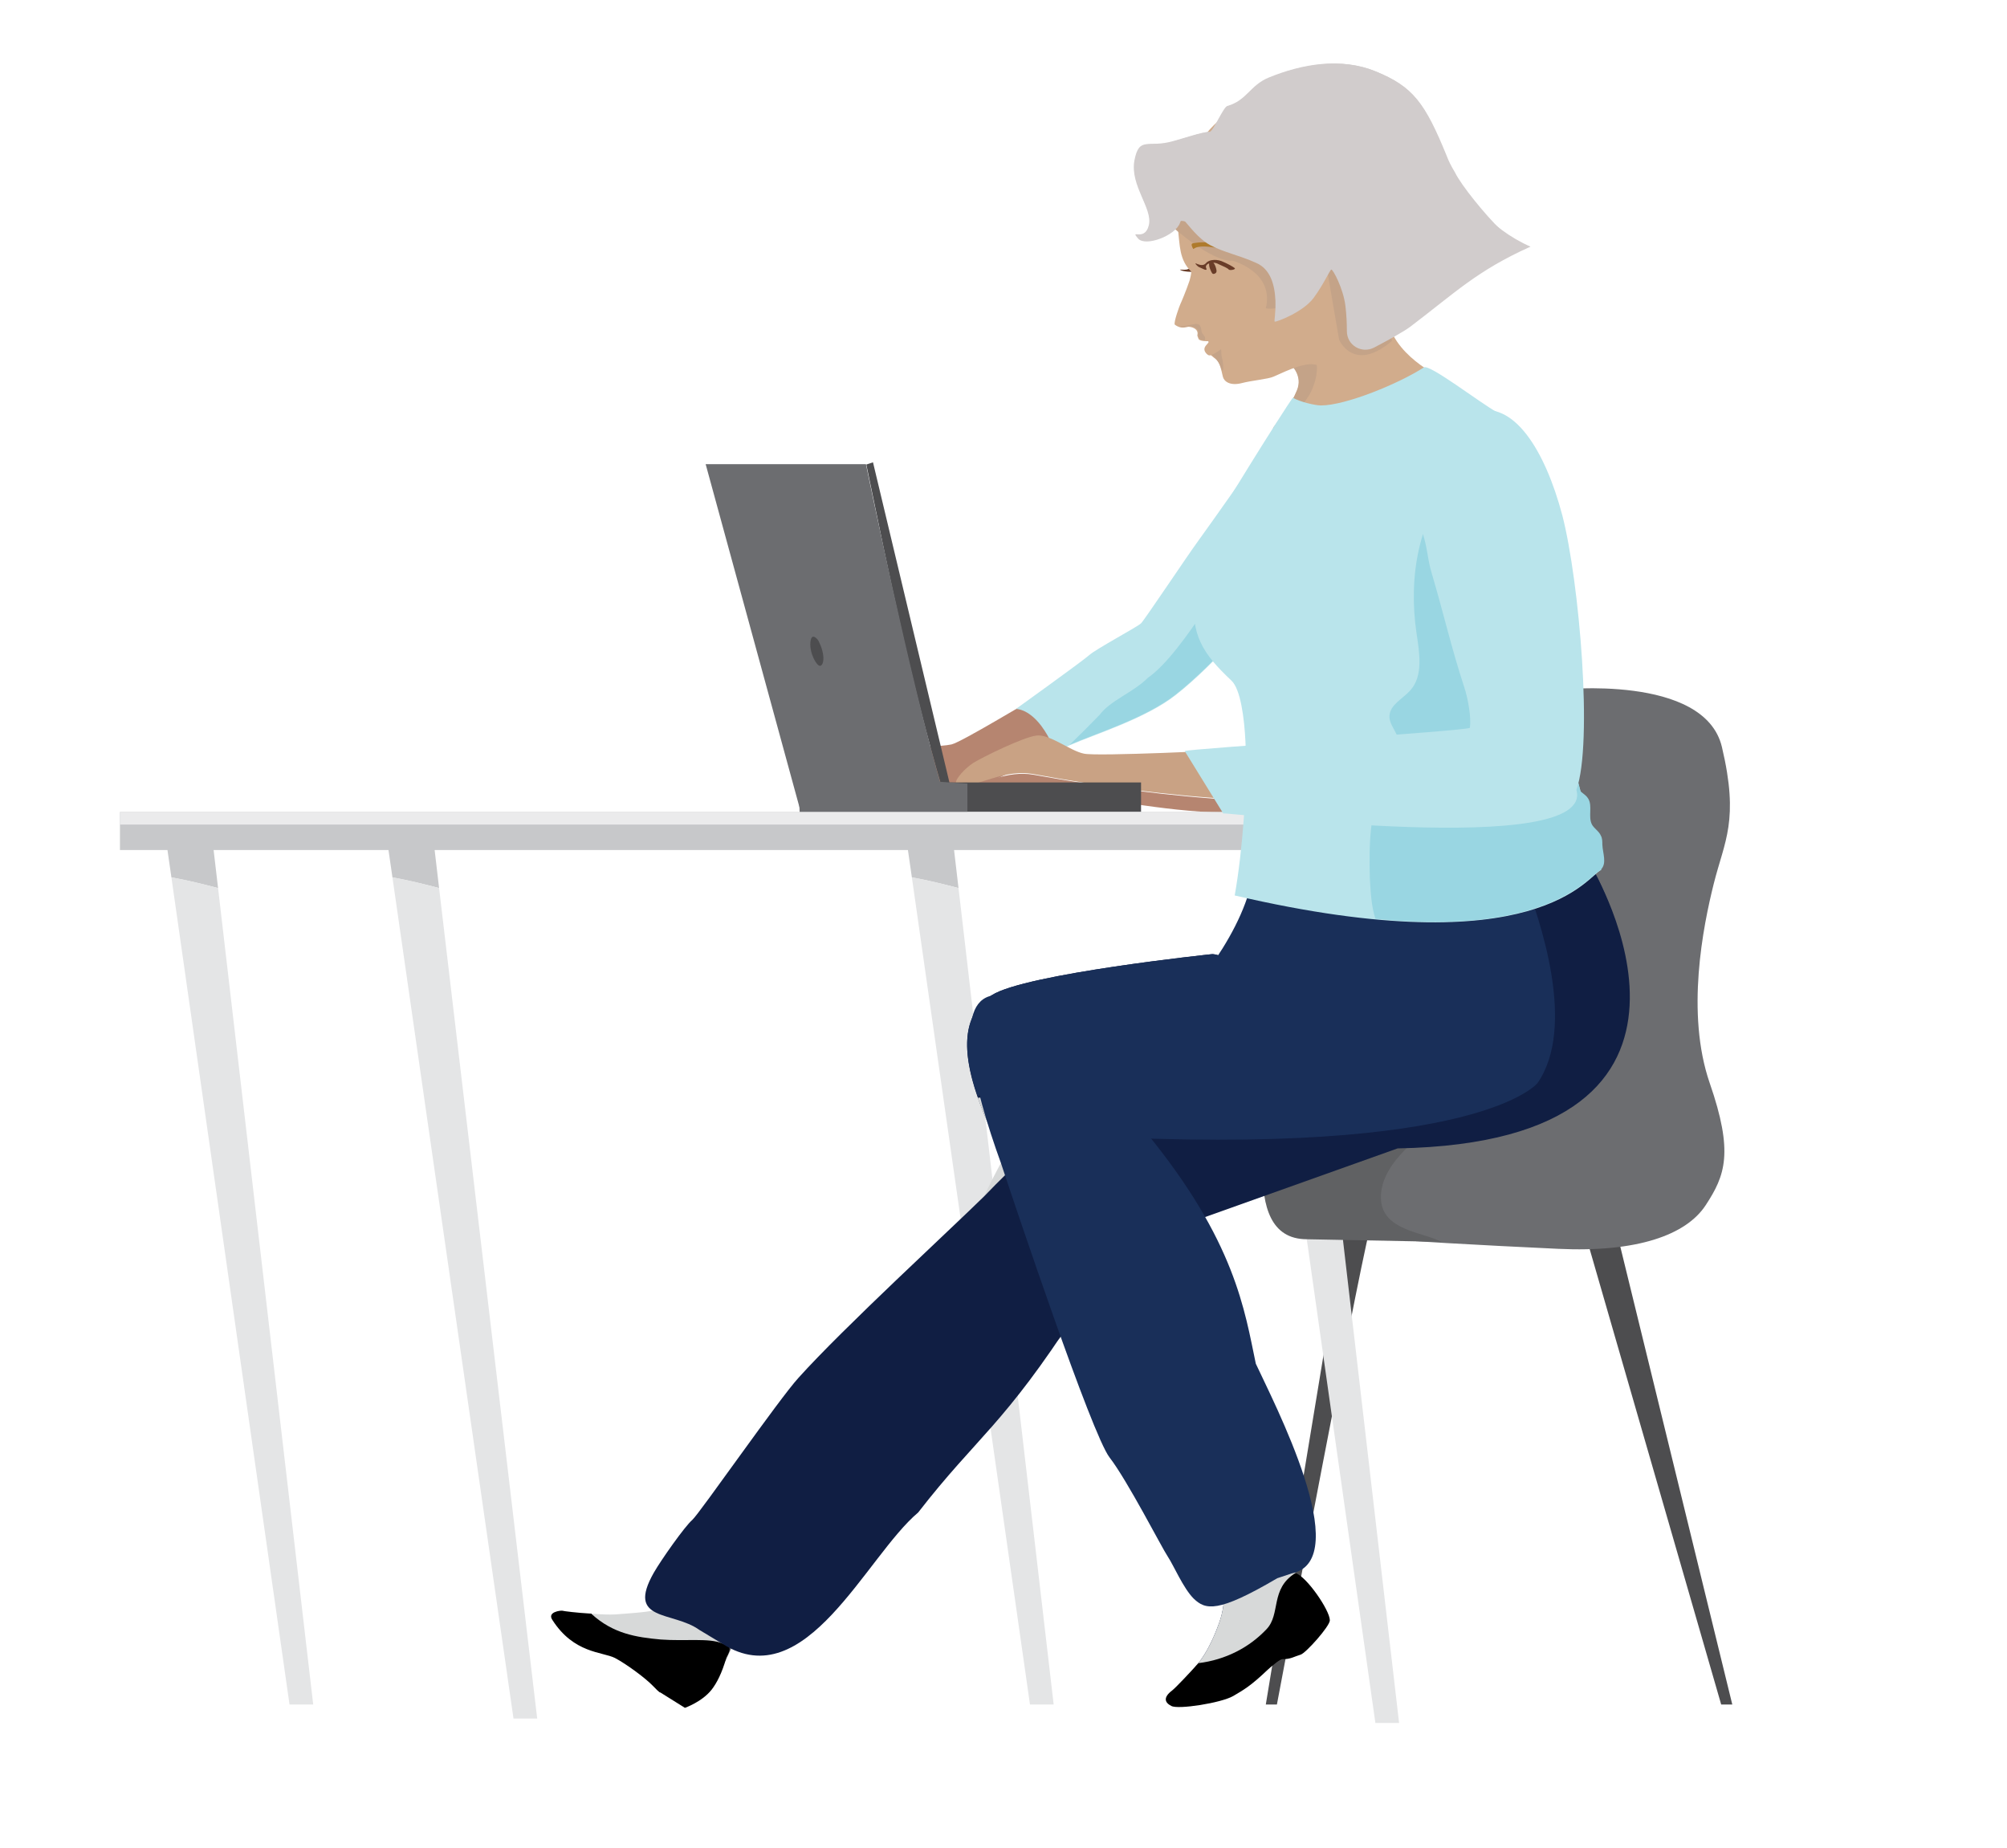 <svg width="290" height="267" viewBox="0 0 290 267" fill="none" xmlns="http://www.w3.org/2000/svg">
<path d="M198.255 176.453C197.506 177.146 184.507 246.297 184.507 246.297H182.902L194.778 174.372L198.255 176.453Z" fill="#4D4D4F"/>
<path d="M202.16 248.965H198.736L181.404 126.777C183.651 127.15 185.897 127.737 188.144 128.324L202.16 248.965Z" fill="#E4E5E6"/>
<path d="M137.537 120.107L138.5 128.324C136.253 127.737 134.007 127.204 131.76 126.777L130.797 120.107H137.537Z" fill="#C7C8CA"/>
<path d="M152.249 246.297H148.825L131.76 126.777C134.007 127.15 136.253 127.737 138.5 128.324L152.249 246.297Z" fill="#E4E5E6"/>
<path d="M131.653 107.995C131.653 107.995 136.039 107.888 137.484 107.568C138.928 107.248 149.039 101.059 149.199 101.112C152.998 101.912 153.319 105.914 153.212 107.462C148.237 110.77 143.636 112.904 138.179 114.825C136.307 114.985 133.739 115.092 133.739 115.092L131.653 107.995Z" fill="#B68570"/>
<path d="M157.331 94.709C158.294 93.802 164.339 90.601 164.874 90.067C165.409 89.534 171.561 80.303 173.165 78.115C174.77 75.927 181.671 66.11 182.26 65.203C182.848 64.242 186.593 61.574 188.412 59.867C189 59.28 193.226 58.266 194.296 57.466C197.506 57.252 194.671 68.191 192.584 75.341C191.354 77.635 183.116 86.385 182.42 87.933C182.474 87.826 182.474 87.719 182.527 87.559C182.527 87.559 175.84 95.776 169.902 100.418C165.569 103.833 158.24 106.074 154.602 107.675C153.265 108.262 152.409 108.582 152.409 108.582C152.409 108.582 151.874 106.768 150.43 104.847C148.504 102.339 146.792 102.446 146.792 102.446C146.792 102.446 156.368 95.563 157.331 94.709Z" fill="#B9E4EB"/>
<path d="M158.882 103.3C160.487 101.165 163.697 100.098 165.837 97.964C171.186 94.229 177.766 81.423 182.046 76.621C187.128 72.032 183.116 86.332 182.367 87.879C182.42 87.773 182.42 87.666 182.474 87.506C182.474 87.506 175.787 95.723 169.849 100.365C165.516 103.78 158.187 106.021 154.549 107.622C155.993 106.234 157.438 104.794 158.882 103.3Z" fill="#99D6E2"/>
<path d="M233.562 177.84L250.306 246.297H248.701L228.533 176.453L233.562 177.84Z" fill="#4D4D4F"/>
<path d="M88.963 233.278C91.317 233.065 95.436 232.958 97.148 231.838C98.806 230.717 104.691 224.688 109.827 217.965C115.016 211.242 137.698 182.108 139.196 179.707C140.694 177.306 147.541 153.829 167.709 146.466C179.478 142.144 192.959 138.462 192.798 141.183C192.691 142.411 195.794 162.1 193.119 164.981C174.182 175.332 166.853 177.04 166.693 177.253C165.783 178.16 164.713 180.081 164.66 180.348C164.606 180.614 152.784 194.434 144.706 201.957C136.628 209.481 131.546 211.989 130.101 213.323C129.834 213.536 129.085 214.283 127.962 215.35C122.398 220.632 108.382 234.079 106.831 236.32C105.975 237.547 105.386 238.827 104.852 240.055C103.782 240.428 102.605 240.588 101.428 240.375C99.502 239.521 91.103 238.4 89.177 237.547C85.861 236.8 76.178 231.891 85.54 233.278C85.54 233.225 85.54 233.225 85.486 233.171C86.716 233.278 88.054 233.332 88.963 233.278Z" fill="#D7D9D9"/>
<path d="M194.136 157.671C194.189 161.086 193.975 163.967 193.066 164.927C174.128 175.279 167.067 176.986 166.906 177.2C165.997 178.107 164.66 180.028 164.606 180.294C164.553 180.561 152.73 194.381 144.652 201.904C136.574 209.427 131.492 211.935 130.048 213.269C129.781 213.483 129.032 214.23 127.908 215.297C122.345 220.579 108.329 234.025 106.777 236.266C105.921 237.493 105.333 238.774 104.798 240.001C104.156 240.268 103.461 240.375 102.765 240.428C115.711 223.194 135.344 207.773 148.932 190.592C151.5 187.338 143.154 170.05 145.829 166.902C157.117 153.242 178.89 164.554 194.136 157.671Z" fill="#6C6D70"/>
<path d="M198.576 151.375C198.576 151.375 208.687 103.353 211.843 101.112C214.999 98.871 225.163 99.671 225.163 99.671C225.163 99.671 246.294 97.324 248.808 107.942C251.323 118.56 249.183 121.495 247.631 127.684C246.08 133.874 243.566 146.412 247.043 156.497C250.52 166.528 249.29 169.836 246.455 174.158C243.619 178.48 236.504 180.988 225.163 180.454C213.769 179.921 202.16 179.281 200.074 178.96C197.987 178.64 188.305 177.306 185.683 172.291C183.062 167.222 198.576 151.375 198.576 151.375Z" fill="#6C6D70"/>
<path d="M151.179 156.764C164.446 149.561 179.478 158.845 192.638 165.461C189.268 168.662 185.683 171.704 185.683 171.704C185.683 171.704 170.758 175.012 169.421 175.385C168.404 175.652 161.931 178.373 159.043 179.281C153.961 172.558 149.788 165.301 151.179 156.764Z" fill="#192E58"/>
<path d="M143.315 143.798C148.129 140.703 175.091 137.875 175.091 137.875C175.091 137.875 177.766 137.448 186.753 145.292C195.741 153.135 190.766 171.437 188.572 171.17C186.379 170.903 167.976 171.064 167.976 171.064C167.976 171.064 169.635 175.012 171.989 179.761C174.342 184.51 178.515 204.732 179.371 208.36C180.227 211.989 185.897 225.755 186.539 226.395C186.7 226.555 187.021 227.035 187.502 227.676C186.058 234.665 179.852 239.948 172.737 240.802C174.663 238.721 175.894 235.252 176.161 234.505C176.696 233.011 177.017 231.304 176.91 228.263C176.803 225.221 172.737 218.391 161.503 201.157C150.269 183.923 149.36 175.919 143.85 164.661C138.393 153.402 138.554 146.893 143.315 143.798Z" fill="#101E43"/>
<path d="M168.618 171.064C168.19 171.064 167.976 171.064 167.976 171.064C167.976 171.064 169.635 175.012 171.989 179.761C174.342 184.51 178.515 204.732 179.371 208.36C180.227 211.989 185.897 225.755 186.539 226.395C186.7 226.555 187.021 227.035 187.502 227.676C186.058 234.665 179.852 239.948 172.738 240.802C174.663 238.721 175.894 235.252 176.161 234.505C176.696 233.011 177.017 231.304 176.91 228.263C176.803 225.221 172.738 218.391 161.503 201.157C150.269 183.923 149.36 175.919 143.85 164.661C142.78 162.473 141.924 160.445 141.282 158.631C151.179 157.564 161.61 163.54 168.618 171.064Z" fill="#D7D9D9"/>
<path d="M143.315 143.798C148.129 140.703 175.091 137.875 175.091 137.875C175.091 137.875 177.766 137.448 186.753 145.292C195.741 153.135 190.766 171.437 188.572 171.17C186.646 170.957 171.882 171.064 168.618 171.064C164.606 171.064 148.718 136.114 141.336 158.631C138.607 151.001 139.463 146.252 143.315 143.798Z" fill="#192F59"/>
<path d="M187.181 227.302C188.786 227.782 192.156 232.691 192.156 234.132C192.156 234.986 188.679 238.881 187.93 239.094C187.021 239.361 186.432 239.788 185.309 239.734C184.988 239.734 183.918 240.588 183.169 241.282C180.762 243.576 179.745 244.163 178.194 245.07C176.429 246.084 170.223 247.044 169.26 246.511C168.297 246.031 168.03 245.284 169.367 244.27C169.902 243.843 171.721 241.922 173.165 240.321C177.071 239.841 180.494 238.08 183.009 235.412C185.095 233.225 183.49 229.596 187.181 227.302Z" fill="black"/>
<path d="M195.848 72.779C196.008 72.673 196.169 72.619 196.383 72.513C196.169 72.566 196.008 72.673 195.848 72.779Z" fill="#00559C"/>
<path d="M138.126 113.118C138.072 112.531 139.41 111.037 140.64 110.236C141.924 109.436 147.755 106.555 149.734 106.288C151.66 106.021 154.656 108.529 156.635 108.902C158.561 109.329 178.034 108.369 178.034 108.369L180.601 111.463L178.783 115.519C168.939 114.985 159.096 113.651 149.253 111.837C145.455 111.197 142.298 113.118 138.928 113.704C138.5 113.651 138.179 113.384 138.126 113.118Z" fill="#C9A284"/>
<path d="M149.306 111.944C159.15 113.704 168.993 115.092 178.836 115.625L178.034 117.386C170.705 117.653 157.759 115.145 157.759 115.145C155.993 115.092 150.965 114.451 149.681 114.131C148.343 113.811 142.191 114.078 140.908 114.131C140.212 114.185 139.517 114.078 138.982 113.864C142.352 113.224 145.508 111.303 149.306 111.944Z" fill="#B68570"/>
<path d="M126.143 66.803L137.377 113.864L136.2 114.131C131.546 98.391 128.497 83.131 125.18 67.124L126.143 66.803Z" fill="#4D4D4F"/>
<path d="M125.126 67.07C125.126 67.07 131.546 98.391 136.146 114.078L115.765 117.546L101.963 67.07H125.126Z" fill="#6C6D70"/>
<path d="M164.874 113.064V117.333H132.455C132.455 116.372 132.455 115.465 132.455 113.064H164.874Z" fill="#4D4D4F"/>
<path d="M30.546 120.107L31.509 128.324C29.262 127.737 27.015 127.204 24.768 126.777L23.805 120.107H30.546Z" fill="#C7C8CA"/>
<path d="M45.257 246.297H41.834L24.768 126.777C27.015 127.15 29.262 127.737 31.509 128.324L45.257 246.297Z" fill="#E4E5E6"/>
<path d="M118.225 92.522C118.225 92.522 117.262 91.188 117.102 92.788C116.942 94.336 117.958 96.15 118.439 96.203C118.974 96.31 119.402 94.763 118.225 92.522Z" fill="#4D4D4F"/>
<path d="M115.39 113.117L133.9 112.851L139.784 113.224C139.784 114.985 139.784 115.625 139.784 117.386L115.551 117.546L115.39 113.117Z" fill="#6C6D70"/>
<path d="M182.42 168.929C182.42 174.212 186.753 178.534 192.049 178.534H237.788C243.084 178.534 247.417 174.212 247.417 168.929C247.417 163.647 243.084 159.325 237.788 159.325L190.712 163.327C185.362 163.327 182.42 163.647 182.42 168.929Z" fill="#6C6D70"/>
<path d="M190.712 163.327L208.205 161.833C204.3 164.714 199.378 168.556 199.539 173.198C199.699 177.84 205.584 178 208.259 179.441L188.84 179.067C183.544 179.067 182.42 174.212 182.42 168.929C182.42 163.647 185.362 163.327 190.712 163.327Z" fill="#606163"/>
<path d="M81.26 232.745C81.367 232.798 83.453 233.065 85.486 233.171C85.486 233.225 85.486 233.225 85.486 233.225C88.589 236.053 91.906 236.586 95.49 236.906C99.074 237.173 102.498 236.64 104.424 237.493C105.654 237.707 105.654 238.294 104.958 239.521C104.317 241.762 103.568 243.203 102.819 244.163C101.428 245.924 98.967 246.778 98.967 246.778L95.383 244.537C95.383 244.537 95.436 244.75 94.366 243.629C93.296 242.509 90.568 240.481 88.856 239.574C87.037 238.667 82.918 238.934 79.816 234.079C79.013 232.905 81.046 232.691 81.26 232.745Z" fill="black"/>
<path d="M17.333 117.333H194.35V122.829H17.333V117.333Z" fill="#C7C8CA"/>
<path d="M17.333 117.333H194.35V119.147H17.333V117.333Z" fill="#EBEBEC"/>
<path d="M187.235 120.107L188.198 128.324C185.951 127.737 183.704 127.204 181.457 126.777L180.494 120.107H187.235Z" fill="#C7C8CA"/>
<path d="M62.483 120.107L63.446 128.324C61.199 127.737 58.952 127.204 56.705 126.777L55.742 120.107H62.483Z" fill="#C7C8CA"/>
<path d="M77.622 248.325H74.198L56.705 126.777C58.952 127.15 61.199 127.737 63.446 128.324L77.622 248.325Z" fill="#E4E5E6"/>
<path d="M101.053 235.519C97.202 232.745 90.408 234.399 94.473 227.249C95.543 225.381 98.967 220.526 100.037 219.619C101.107 218.658 112.555 202.171 115.39 199.076C121.81 191.926 137.537 177.466 142.245 172.824C150.751 163.967 160.059 156.39 163.483 160.872C165.516 163.54 157.438 187.231 160.594 187.604C170.063 188.725 155.405 184.243 155.619 189.525C144.973 206.066 141.282 207.453 132.669 218.552C125.126 224.901 116.407 245.177 104.424 237.547" fill="#101E43"/>
<path d="M192.692 111.517C192.692 111.463 192.745 111.41 192.745 111.357C192.745 111.41 192.745 111.463 192.692 111.517Z" fill="#D2AB8C"/>
<path d="M195.794 77.421C196.383 85.959 194.778 102.766 192.905 110.823C194.724 102.873 196.115 86.599 195.794 77.421Z" fill="#D2AB8C"/>
<path d="M188.358 116.799C188.947 116.532 189.696 116.212 190.284 115.892C189.749 116.159 189.107 116.479 188.358 116.799Z" fill="#D2AB8C"/>
<path d="M194.885 67.977C195.099 69.685 195.259 71.659 195.527 73.793C195.634 74.807 195.741 76.034 195.794 77.421C195.741 76.781 195.687 76.194 195.634 75.661C195.259 72.833 195.152 70.218 194.885 67.977Z" fill="#C18F7A"/>
<path d="M192.745 111.357C192.798 111.197 192.852 111.037 192.852 110.823C192.852 110.983 192.798 111.197 192.745 111.357Z" fill="#C18F7A"/>
<path d="M187.556 117.119C187.823 117.013 188.091 116.906 188.358 116.799C188.037 116.906 187.716 117.013 187.556 117.119Z" fill="#C18F7A"/>
<path d="M192.691 111.517C192.156 113.598 191.568 115.038 191.033 115.412C190.819 115.519 190.552 115.679 190.284 115.839C190.712 115.625 191.033 115.359 191.247 115.198C191.728 114.718 192.21 113.438 192.691 111.517Z" fill="#C18F7A"/>
<path d="M188.037 60.027C192.745 59.92 194.029 62.428 194.671 66.483C194.029 62.695 192.638 60.24 188.037 60.027Z" fill="#C18F7A"/>
<path d="M188.305 116.586C189 116.212 189.161 115.625 189.107 114.932C189 113.864 188.786 112.851 188.84 111.784C188.572 109.703 187.021 109.649 185.095 109.062C183.169 108.475 183.651 107.888 185.523 107.195C187.609 106.394 189.054 103.62 188.465 100.365C186.272 87.239 200.127 73.1 184.935 60.4C186.111 60.187 187.128 60.08 188.037 60.027C192.638 60.24 194.029 62.695 194.671 66.483C194.724 66.963 194.831 67.444 194.885 67.924C195.152 70.165 195.259 72.779 195.634 75.661C195.687 76.194 195.741 76.781 195.794 77.421C196.115 86.599 194.778 102.82 192.905 110.823C192.852 110.983 192.798 111.143 192.798 111.357C192.798 111.41 192.745 111.463 192.745 111.517C192.263 113.438 191.782 114.718 191.247 115.198C191.033 115.412 190.712 115.625 190.284 115.839C189.696 116.159 188.947 116.479 188.358 116.746C188.091 116.852 187.823 116.959 187.556 117.066C187.021 117.279 187.021 117.226 188.305 116.586Z" fill="#C18F7A"/>
<path d="M170.384 168.769L152.463 161.619C152.463 161.619 178.729 142.891 181.19 125.71L229.015 123.469C229.015 123.469 253.89 162.58 201.946 163.54" fill="#192F59"/>
<path d="M201.946 165.941L172.47 176.453L156.849 164.127C213.822 167.222 222.167 156.497 222.167 156.497C227.785 148.387 222.649 133.02 219.974 126.297L230.031 125.39C230.031 125.39 253.89 164.981 201.946 165.941Z" fill="#101E43"/>
<path d="M208.152 54.478C208.152 54.478 200.93 51.223 200.448 45.567C200.395 44.873 199.967 43.273 199.806 42.633L186.86 52.984C187.342 53.571 188.091 54.798 187.449 56.399C186.486 58.693 185.362 59.867 184.079 61.734C182.688 63.762 186.646 84.625 198.79 80.943C210.987 77.315 212.164 58.8 208.152 54.478Z" fill="#D1AC8C"/>
<path d="M189.214 57.039C190.391 54.851 190.873 51.97 189.268 50.796C188.947 50.263 187.021 51.863 186.432 52.61C186.646 52.824 188.251 54.318 187.395 56.399C186.432 58.693 185.523 59.707 184.025 61.734C183.918 61.895 183.918 62.215 183.865 62.588L186.325 62.375C187.021 60.56 188.037 58.746 189.214 57.039Z" fill="#C4A388"/>
<path d="M170.491 38.951C170.758 39.271 172.417 39.324 172.47 39.271C172.47 39.164 172.203 38.684 172.203 38.577C172.096 38.684 171.882 38.844 171.454 38.951C171.079 39.004 170.491 38.951 170.491 38.951Z" fill="#693C28"/>
<path d="M170.544 43.966C170.651 43.753 171.4 41.992 171.882 40.551C171.935 40.338 172.096 39.751 172.096 39.591C172.096 39.484 172.149 39.378 172.149 39.271C170.384 37.563 170.491 35.429 170.223 33.242C169.207 24.171 174.984 14.887 184.079 13.873C193.173 12.859 204.353 18.462 205.37 27.532C205.851 31.801 199.485 35.696 197.132 38.951C196.169 40.285 200.127 48.395 200.662 52.343C201.037 55.225 196.597 53.944 194.029 57.626C194.029 57.626 192.049 53.517 190.498 52.824C188.947 52.13 186.272 53.411 184.025 54.424C183.169 54.798 180.922 54.958 179.317 55.385C177.713 55.758 176.857 55.118 176.696 54.424C176.108 51.81 176.001 52.237 175.038 51.383C174.877 51.223 174.77 51.543 174.342 51.116C173.379 50.102 174.984 49.569 174.556 49.302C174.556 49.302 173.272 49.355 173.165 48.929C173.112 48.769 173.005 48.555 173.005 48.448C173.219 47.648 172.47 47.275 171.775 47.221C171.4 47.221 170.705 47.648 169.742 46.901C169.581 46.528 170.437 44.18 170.544 43.966Z" fill="#D1AC8C"/>
<path d="M173.272 48.822C173.219 48.662 173.112 48.448 173.112 48.342C173.326 47.541 172.577 47.168 171.882 47.114C171.561 47.114 171.026 47.381 170.277 47.061C172.042 47.381 173.379 45.941 173.593 47.701C173.593 48.395 174.342 48.448 174.075 49.195C173.7 49.142 173.326 49.035 173.272 48.822Z" fill="#C4A388"/>
<path d="M175.733 38.844C175.84 39.218 175.787 39.431 175.52 39.538C175.199 39.698 175.092 39.431 174.931 39.057C174.557 38.257 174.717 37.724 174.931 37.67C175.145 37.617 175.573 38.151 175.733 38.844Z" fill="#693C28"/>
<path d="M172.951 38.364C173.165 38.524 173.165 38.577 173.219 38.577C173.647 38.737 174.556 39.324 174.289 38.737C174.128 38.417 174.449 38.151 174.61 38.097C175.412 37.83 175.733 37.99 176.268 38.257C176.75 38.471 177.392 38.737 177.552 38.951C177.713 39.111 178.622 38.951 178.408 38.737C178.141 38.524 177.392 38.097 176.482 37.724C175.573 37.404 174.61 37.563 174.235 38.044C173.914 38.417 173.433 38.31 173.005 38.151C172.63 37.937 172.684 38.097 172.951 38.364Z" fill="#693C28"/>
<path d="M175.091 51.276C175.091 51.276 176.001 51.917 176.429 53.144C176.857 54.371 176.803 52.61 176.589 51.757C176.322 50.903 176.643 50.209 176.268 50.583C175.894 50.903 175.091 51.276 175.091 51.276Z" fill="#C4A388"/>
<path d="M169.26 32.655C169.26 32.655 175.091 37.884 178.087 37.67C178.087 37.67 184.186 39.271 182.902 44.553C182.902 44.553 187.342 45.514 189.696 39.218L191.621 38.204L193.494 49.089C193.494 49.089 195.58 53.998 201.144 49.249L197.238 35.162L181.671 25.718L170.384 26.572L169.26 32.655Z" fill="#C4A388"/>
<path d="M172.363 35.162C171.989 35.216 172.31 35.803 172.417 35.963C172.577 36.069 172.577 35.269 175.733 35.803C177.178 36.016 177.873 36.23 178.248 36.336C178.676 36.496 178.676 36.87 178.676 36.496C178.622 36.123 176.161 35.109 175.412 35.056C173.326 34.896 172.363 35.162 172.363 35.162Z" fill="#AE7A2C"/>
<path d="M210.131 24.864C209.596 23.957 209.168 23.104 208.954 22.517C205.798 14.78 204.086 12.486 198.736 10.298C193.761 8.27 188.144 9.231 183.33 11.205C180.601 12.325 180.173 14.513 177.338 15.313C176.75 15.474 175.252 19.102 174.77 19.049C173.914 18.995 170.598 20.116 169.528 20.383C165.89 21.45 164.606 19.582 163.911 23.21C163.269 26.839 166.585 30.093 165.997 32.548C165.409 35.002 163.162 32.975 164.446 34.469C165.516 35.696 169.849 34.042 170.491 32.228C170.544 32.121 170.544 32.068 170.598 31.961C170.651 31.854 171.24 31.961 171.293 32.068C171.668 32.441 173.165 34.522 174.877 35.429C176.91 36.496 178.889 36.816 181.511 37.99C183.49 38.844 184.186 40.978 184.293 43.433C184.346 45.407 184.079 46.367 184.186 46.474C184.346 46.581 188.251 45.14 189.803 43.059C191.3 41.032 192.156 39.004 192.37 38.951C192.584 38.898 194.082 41.619 194.403 44.18C194.564 45.514 194.617 46.741 194.617 47.861C194.617 49.889 196.757 51.17 198.576 50.209C200.609 49.142 202.749 47.968 203.765 47.221C210.184 42.366 213.394 39.111 221.151 35.643C214.999 32.921 211.736 28.119 210.131 24.864Z" fill="#D1CCCC"/>
<path d="M172.631 85.638C172.952 82.597 174.021 79.769 174.877 76.888C175.305 75.501 185.469 59.28 186.807 57.466C187.77 58.053 190.017 58.586 190.873 58.586C194.457 58.586 202.107 55.438 205.744 53.09C206.547 52.557 213.929 58.266 216.283 59.547C216.764 59.813 216.069 61.148 215.855 61.681C213.555 67.07 212.003 68.404 219.76 73.313C220.295 73.633 220.83 73.953 221.419 74.273C220.723 81.69 222.221 82.971 223.237 90.494C224.361 98.764 224.949 95.936 226.447 106.981L231.369 125.71C229.443 126.457 222.381 139.636 178.408 129.391C179.531 123.095 180.28 113.331 179.959 107.141C179.799 103.833 179.264 99.565 177.927 98.338C173.861 94.496 171.935 91.775 172.631 85.638Z" fill="#B9E4EB"/>
<path d="M219.707 73.26C220.242 73.58 220.777 73.9 221.365 74.22C220.83 73.9 220.242 73.58 219.707 73.26Z" fill="#A31E23"/>
<path d="M199.967 113.011C201.037 110.93 202.695 108.742 201.946 106.501C201.572 105.434 200.716 104.527 200.769 103.46C200.823 101.859 202.642 101.005 203.765 99.778C205.691 97.644 205.102 94.336 204.674 91.454C203.497 83.451 204.888 74.594 210.505 68.724C211.575 67.604 212.806 66.59 214.143 65.736C213.501 68.191 214.411 69.898 219.707 73.206C220.242 73.526 220.777 73.847 221.365 74.167C220.67 81.583 222.167 82.864 223.184 90.387C224.307 98.658 224.896 95.83 226.394 106.875C226.394 106.875 227.303 110.343 228.373 114.345C228.48 114.398 228.533 114.505 228.64 114.558C228.961 114.825 229.282 115.038 229.496 115.412C230.138 116.479 229.443 118.026 230.031 119.147C230.352 119.734 231.048 120.107 231.315 120.748C231.529 121.121 231.529 121.601 231.529 122.028C231.583 123.309 232.225 124.749 231.315 125.656C231.155 125.817 230.941 125.977 230.727 126.083C228.48 127.951 221.9 135.047 198.736 132.753C198.148 130.939 198.041 128.858 197.934 126.884C197.827 122.135 197.827 117.226 199.967 113.011Z" fill="#99D6E2"/>
<path d="M165.837 30.307C165.088 28.546 163.643 25.398 164.018 23.264C164.66 19.636 165.997 21.503 169.635 20.436C170.705 20.116 174.021 18.995 174.877 19.102C175.359 19.155 176.857 15.527 177.445 15.367C180.227 14.566 180.655 12.379 183.437 11.258C188.198 9.284 193.868 8.27 198.843 10.351C204.193 12.539 205.905 14.833 209.061 22.57C209.275 23.157 209.649 23.957 210.238 24.918C211.147 26.785 214.571 31.001 216.871 33.242C208.901 33.242 185.737 33.508 165.837 30.307Z" fill="#D1CCCC"/>
<path d="M212.378 105.167C212.645 103.727 212.057 100.685 211.575 99.298C209.703 93.589 208.58 88.573 206.868 82.811C206.226 80.623 206.279 79.236 205.584 77.101C204.728 74.327 203.497 70.592 204.246 67.71C205.316 63.815 209.329 60.667 213.127 59.493C218.69 57.786 223.237 64.989 225.752 74.487C228.212 84.038 230.192 107.355 227.785 114.131C230.566 124.162 177.124 117.279 176.75 117.546L171.186 108.529C171.454 108.209 212.324 105.594 212.378 105.167Z" fill="#B9E4EB"/>
<path d="M184.56 228.049C175.947 233.118 174.182 232.638 172.47 230.984C170.972 229.49 169.581 226.182 168.725 224.901C167.923 223.727 162.894 213.909 160.327 210.601C157.759 207.293 146.739 174.425 144.652 168.129C140.48 156.604 137.805 144.918 143.368 143.851C146.685 143.211 164.339 160.979 166.104 158.311C171.293 150.361 160.808 161.459 165.623 163.647C178.515 179.387 179.852 189.418 181.457 197.049C183.918 202.384 195.955 225.435 186.646 227.356L184.56 228.049Z" fill="#192F59"/>
</svg>

